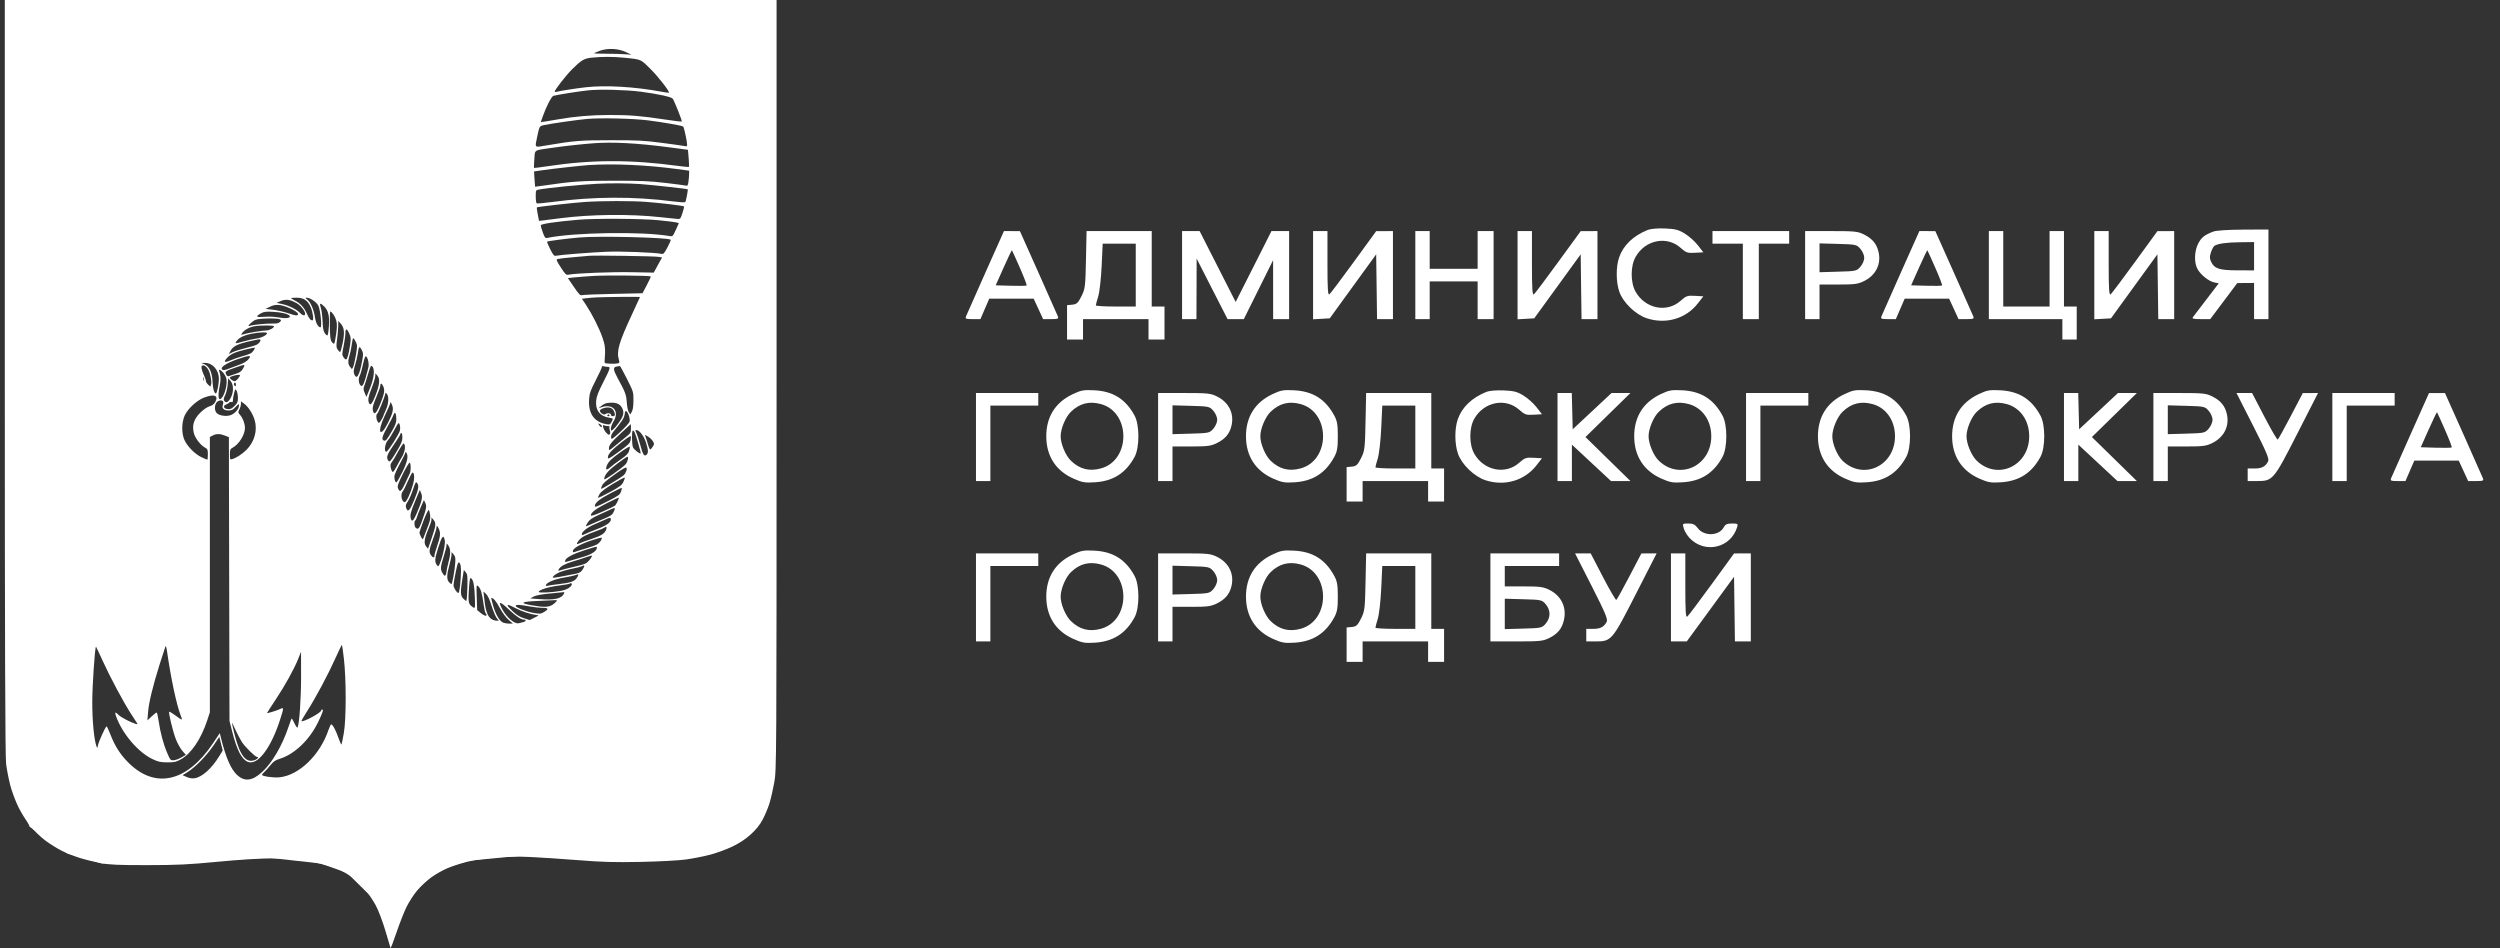 <?xml version="1.0" encoding="UTF-8"?> <svg xmlns="http://www.w3.org/2000/svg" width="116" height="44" viewBox="0 0 116 44" fill="none"><rect x="0" y="0" width="116" height="44" fill="#333333" stroke="none"/> <g clip-path="url(#clip0_856_2805)"> <path fill-rule="evenodd" clip-rule="evenodd" d="M76.457 10.668C75.775 10.944 75.323 11.38 75.126 11.947C74.976 12.382 74.98 13.085 75.136 13.535C75.309 14.036 75.891 14.598 76.413 14.768C77.302 15.059 78.228 14.788 78.781 14.076L79.035 13.749L78.649 13.727C78.297 13.707 78.237 13.727 77.977 13.959C77.341 14.525 76.344 14.325 75.895 13.542C75.648 13.112 75.648 12.344 75.895 11.914C76.344 11.13 77.341 10.931 77.977 11.497C78.237 11.728 78.297 11.749 78.649 11.729L79.035 11.707L78.781 11.38C78.641 11.2 78.369 10.957 78.175 10.839C77.88 10.659 77.73 10.62 77.251 10.601C76.912 10.587 76.589 10.615 76.457 10.668ZM102.698 10.745C102.286 10.904 102.143 11.017 101.995 11.305C101.819 11.643 101.801 12.175 101.955 12.467C102.099 12.742 102.484 13.054 102.742 13.105L102.95 13.146L102.386 13.885C102.076 14.292 101.79 14.666 101.751 14.716C101.696 14.786 101.778 14.807 102.117 14.807H102.555L103.183 13.97L103.811 13.134L104.2 13.132L104.589 13.129V13.968V14.807H104.922H105.256V12.728V10.649L104.089 10.654C103.384 10.658 102.833 10.694 102.698 10.745ZM45.73 12.632C45.261 13.682 44.854 14.601 44.825 14.674C44.778 14.792 44.813 14.807 45.131 14.807H45.491L45.696 14.333L45.901 13.859H46.932H47.963L48.182 14.333L48.4 14.807H48.768C49.095 14.807 49.13 14.792 49.082 14.672C49.053 14.599 48.645 13.68 48.176 12.631L47.324 10.724L46.953 10.723L46.583 10.722L45.73 12.632ZM50.389 12.053C50.364 13.296 50.349 13.409 50.177 13.749C50.019 14.062 49.958 14.117 49.752 14.137L49.511 14.16V14.957V15.755H49.881H50.252V15.281V14.807H51.772H53.291V15.281V15.755H53.662H54.033V14.989V14.223H53.736H53.44V12.473V10.722H51.928H50.417L50.389 12.053ZM54.848 12.764V14.807H55.182H55.515L55.52 13.403L55.524 11.998L56.241 13.403L56.959 14.807H57.336H57.713L58.393 13.439L59.072 12.071L59.073 13.439L59.074 14.807H59.444H59.815V12.764V10.722H59.406H58.996L58.166 12.367L57.335 14.011L56.499 12.367L55.663 10.722H55.255H54.848V12.764ZM60.927 12.768V14.815L61.313 14.793L61.7 14.771L62.777 13.286L63.855 11.801L63.875 13.304L63.895 14.807H64.264H64.633V12.764V10.722L64.244 10.724L63.855 10.726L62.817 12.152C62.246 12.937 61.738 13.613 61.686 13.655C61.613 13.715 61.594 13.421 61.594 12.226V10.722H61.26H60.927V12.768ZM65.671 12.764V14.807H66.005H66.338V13.931V13.056H67.45H68.562V13.931V14.807H68.932H69.303V12.764V10.722H68.932H68.562V11.597V12.473H67.45H66.338V11.597V10.722H66.005H65.671V12.764ZM70.415 12.768V14.815L70.802 14.793L71.188 14.771L72.266 13.286L73.344 11.801L73.363 13.304L73.384 14.807H73.752H74.122V12.764V10.722L73.733 10.724L73.344 10.726L72.305 12.152C71.735 12.937 71.226 13.613 71.175 13.655C71.101 13.715 71.082 13.421 71.082 12.226V10.722H70.749H70.415V12.768ZM79.459 11.013V11.305H80.163H80.868V13.056V14.807H81.238H81.609V13.056V11.305H82.313H83.017V11.013V10.722H81.238H79.459V11.013ZM83.758 12.764V14.807H84.092H84.426V14.005V13.202H85.3C86.059 13.202 86.216 13.181 86.5 13.038C87.041 12.766 87.294 12.255 87.165 11.694C87.08 11.319 86.88 11.077 86.5 10.886C86.201 10.735 86.072 10.722 84.966 10.722H83.758V12.764ZM88.206 12.632C87.737 13.682 87.33 14.601 87.301 14.674C87.254 14.792 87.289 14.807 87.607 14.807H87.967L88.172 14.333L88.377 13.859H89.408H90.439L90.658 14.333L90.876 14.807H91.244C91.571 14.807 91.606 14.792 91.558 14.672C91.529 14.599 91.121 13.68 90.652 12.631L89.8 10.724L89.43 10.723L89.059 10.722L88.206 12.632ZM92.283 12.764V14.807H93.989H95.694V15.281V15.755H96.027H96.36V14.989V14.223H96.064H95.768V12.473V10.722H95.434H95.1V12.473V14.223H94.025H92.951V12.473V10.722H92.617H92.283V12.764ZM97.176 12.768V14.815L97.562 14.793L97.949 14.771L99.026 13.286L100.104 11.801L100.124 13.304L100.144 14.807H100.513H100.882V12.764V10.722L100.493 10.724L100.104 10.726L99.066 12.152C98.495 12.937 97.987 13.613 97.936 13.655C97.862 13.715 97.843 13.421 97.843 12.226V10.722H97.509H97.176V12.768ZM104.589 11.889V12.546L103.829 12.544C102.988 12.543 102.753 12.469 102.601 12.158C102.524 12.002 102.522 11.902 102.588 11.706C102.634 11.567 102.709 11.431 102.753 11.404C102.922 11.301 103.314 11.247 103.94 11.24L104.589 11.232V11.889ZM52.699 12.764V14.223H51.772C51.262 14.223 50.845 14.199 50.846 14.169C50.846 14.139 50.897 13.952 50.957 13.755C51.018 13.557 51.09 12.925 51.116 12.35L51.165 11.305H51.931H52.699V12.764ZM86.322 11.546C86.422 11.661 86.501 11.844 86.501 11.962C86.501 12.079 86.422 12.263 86.322 12.377C86.149 12.576 86.12 12.583 85.285 12.606L84.426 12.631V11.962V11.293L85.285 11.317C86.12 11.341 86.149 11.347 86.322 11.546ZM47.322 12.424C47.513 12.858 47.655 13.229 47.636 13.247C47.618 13.265 47.287 13.271 46.901 13.259L46.2 13.239L46.568 12.415C46.77 11.962 46.944 11.601 46.954 11.613C46.965 11.624 47.13 11.989 47.322 12.424ZM89.797 12.424C89.989 12.858 90.131 13.229 90.112 13.247C90.094 13.265 89.763 13.271 89.377 13.259L88.676 13.239L89.044 12.415C89.246 11.962 89.42 11.601 89.43 11.613C89.441 11.624 89.606 11.989 89.797 12.424ZM49.766 18.294C48.966 18.675 48.547 19.345 48.547 20.242C48.547 21.158 48.989 21.845 49.814 22.209C50.216 22.386 50.34 22.408 50.805 22.378C51.654 22.325 52.239 21.95 52.646 21.199C52.88 20.766 52.88 19.718 52.646 19.285C52.23 18.518 51.648 18.153 50.774 18.109C50.275 18.084 50.167 18.104 49.766 18.294ZM59.032 18.294C58.232 18.675 57.813 19.345 57.813 20.242C57.813 21.158 58.255 21.845 59.08 22.209C59.483 22.386 59.606 22.408 60.072 22.378C60.921 22.325 61.505 21.95 61.912 21.199C62.045 20.954 62.075 20.778 62.075 20.242C62.075 19.706 62.045 19.53 61.912 19.285C61.497 18.518 60.915 18.153 60.04 18.109C59.541 18.084 59.433 18.104 59.032 18.294ZM68.97 18.182C68.288 18.459 67.836 18.894 67.639 19.461C67.489 19.896 67.493 20.599 67.649 21.049C67.822 21.55 68.404 22.112 68.926 22.283C69.816 22.573 70.74 22.303 71.294 21.59L71.548 21.263L71.162 21.241C70.81 21.221 70.75 21.242 70.49 21.473C69.853 22.039 68.857 21.84 68.408 21.056C68.161 20.626 68.161 19.858 68.408 19.428C68.857 18.644 69.853 18.445 70.49 19.011C70.75 19.242 70.81 19.263 71.162 19.243L71.548 19.221L71.294 18.894C71.155 18.714 70.882 18.471 70.688 18.353C70.392 18.173 70.243 18.135 69.764 18.115C69.424 18.102 69.102 18.129 68.97 18.182ZM77.045 18.294C76.246 18.675 75.827 19.345 75.827 20.242C75.827 21.158 76.269 21.845 77.093 22.209C77.496 22.386 77.62 22.408 78.085 22.378C78.934 22.325 79.518 21.95 79.925 21.199C80.16 20.766 80.16 19.718 79.925 19.285C79.51 18.518 78.928 18.153 78.053 18.109C77.555 18.084 77.446 18.104 77.045 18.294ZM85.571 18.294C84.771 18.675 84.352 19.345 84.352 20.242C84.352 21.158 84.794 21.845 85.618 22.209C86.021 22.386 86.145 22.408 86.61 22.378C87.459 22.325 88.043 21.95 88.45 21.199C88.685 20.766 88.685 19.718 88.45 19.285C88.035 18.518 87.453 18.153 86.578 18.109C86.079 18.084 85.971 18.104 85.571 18.294ZM91.797 18.294C90.997 18.675 90.578 19.345 90.578 20.242C90.578 21.158 91.021 21.845 91.845 22.209C92.248 22.386 92.372 22.408 92.837 22.378C93.686 22.325 94.27 21.95 94.677 21.199C94.912 20.766 94.912 19.718 94.677 19.285C94.261 18.518 93.68 18.153 92.805 18.109C92.306 18.084 92.198 18.104 91.797 18.294ZM45.285 20.279V22.321H45.619H45.953V20.57V18.819H47.065H48.176V18.528V18.236H46.731H45.285V20.279ZM53.736 20.279V22.321H54.07H54.404V21.519V20.716H55.277C56.037 20.716 56.193 20.695 56.477 20.552C56.858 20.361 57.057 20.119 57.143 19.744C57.272 19.183 57.018 18.672 56.477 18.4C56.178 18.25 56.05 18.236 54.944 18.236H53.736V20.279ZM63.361 19.567C63.336 20.81 63.322 20.923 63.15 21.263C62.992 21.576 62.931 21.631 62.724 21.651L62.483 21.674V22.472V23.27H62.854H63.225V22.795V22.321H64.744H66.264V22.795V23.27H66.635H67.005V22.503V21.738H66.709H66.412V19.987V18.236H64.901H63.389L63.361 19.567ZM72.269 20.279V22.321H72.602H72.936V21.476V20.631L73.844 21.476L74.752 22.321L75.202 22.321L75.652 22.321L74.609 21.3L73.566 20.279L74.609 19.257L75.652 18.236H75.214H74.776L73.874 19.078L72.973 19.919L72.952 19.078L72.931 18.236H72.6H72.269V20.279ZM81.016 20.279V22.321H81.349H81.683V20.57V18.819H82.795H83.907V18.528V18.236H82.461H81.016V20.279ZM95.768 20.279V22.321H96.101H96.434V21.476V20.631L97.343 21.476L98.251 22.321L98.701 22.321L99.151 22.321L98.108 21.3L97.064 20.279L98.108 19.257L99.151 18.236H98.713H98.275L97.373 19.078L96.472 19.919L96.451 19.078L96.43 18.236H96.099H95.768V20.279ZM99.918 20.279V22.321H100.252H100.586V21.519V20.716H101.46C102.219 20.716 102.376 20.695 102.66 20.552C103.201 20.28 103.454 19.769 103.326 19.208C103.24 18.834 103.04 18.591 102.66 18.4C102.361 18.25 102.232 18.236 101.126 18.236H99.918V20.279ZM104.544 19.753C105.177 20.996 105.302 21.296 105.239 21.413C105.112 21.652 104.946 21.738 104.612 21.738H104.292V22.029V22.321L104.719 22.321C105.461 22.32 105.489 22.287 106.587 20.137L107.557 18.236L107.203 18.237L106.85 18.238L106.294 19.302C105.988 19.887 105.715 20.379 105.687 20.396C105.659 20.413 105.38 19.934 105.066 19.331L104.497 18.236H104.135H103.773L104.544 19.753ZM108.221 20.279V22.321H108.555H108.888V20.57V18.819H110H111.112V18.528V18.236H109.666H108.221V20.279ZM111.854 20.146C111.384 21.196 110.977 22.115 110.948 22.188C110.901 22.306 110.936 22.321 111.254 22.321H111.614L111.819 21.847L112.024 21.373H113.055H114.086L114.305 21.847L114.523 22.321H114.891C115.218 22.321 115.253 22.306 115.205 22.187C115.176 22.113 114.769 21.194 114.3 20.145L113.447 18.238L113.076 18.237L112.706 18.237L111.854 20.146ZM51.084 18.75C52.471 19.129 52.471 21.355 51.084 21.734C50.541 21.883 50.097 21.769 49.692 21.379C49.444 21.141 49.214 20.593 49.214 20.242C49.214 19.891 49.444 19.343 49.692 19.105C50.097 18.715 50.541 18.601 51.084 18.75ZM60.35 18.75C61.737 19.129 61.737 21.355 60.35 21.734C59.807 21.883 59.364 21.769 58.958 21.379C58.711 21.141 58.48 20.593 58.48 20.242C58.48 19.891 58.711 19.343 58.958 19.105C59.364 18.715 59.807 18.601 60.35 18.75ZM78.363 18.75C78.992 18.922 79.403 19.511 79.403 20.242C79.403 21.618 77.934 22.305 76.971 21.379C76.724 21.141 76.494 20.593 76.494 20.242C76.494 19.891 76.724 19.343 76.971 19.105C77.377 18.715 77.82 18.601 78.363 18.75ZM86.888 18.75C87.518 18.922 87.928 19.511 87.928 20.242C87.928 21.618 86.459 22.305 85.496 21.379C85.249 21.141 85.019 20.593 85.019 20.242C85.019 19.891 85.249 19.343 85.496 19.105C85.902 18.715 86.346 18.601 86.888 18.75ZM93.115 18.75C93.744 18.922 94.155 19.511 94.155 20.242C94.155 21.618 92.686 22.305 91.723 21.379C91.475 21.141 91.246 20.593 91.246 20.242C91.246 19.891 91.475 19.343 91.723 19.105C92.129 18.715 92.572 18.601 93.115 18.75ZM56.3 19.061C56.4 19.175 56.479 19.358 56.479 19.476C56.479 19.593 56.4 19.777 56.3 19.891C56.126 20.09 56.098 20.097 55.263 20.121L54.404 20.145V19.476V18.807L55.263 18.831C56.098 18.855 56.126 18.861 56.3 19.061ZM65.671 20.279V21.738H64.744C64.234 21.738 63.818 21.713 63.819 21.683C63.819 21.653 63.869 21.466 63.93 21.269C63.991 21.071 64.062 20.439 64.089 19.865L64.138 18.819H64.904H65.671V20.279ZM102.482 19.061C102.582 19.175 102.662 19.358 102.662 19.476C102.662 19.593 102.582 19.777 102.482 19.891C102.309 20.09 102.281 20.097 101.445 20.121L100.586 20.145V19.476V18.807L101.445 18.831C102.281 18.855 102.309 18.861 102.482 19.061ZM113.445 19.938C113.636 20.373 113.778 20.743 113.76 20.762C113.741 20.78 113.41 20.785 113.025 20.774L112.323 20.753L112.691 19.929C112.893 19.476 113.067 19.115 113.078 19.127C113.088 19.138 113.254 19.503 113.445 19.938ZM78.128 24.523C78.165 24.65 78.288 24.851 78.401 24.969C79.107 25.708 80.31 25.428 80.605 24.455C80.651 24.304 80.631 24.291 80.366 24.291C80.136 24.291 80.058 24.327 79.981 24.468C79.76 24.873 79.069 24.895 78.777 24.506C78.649 24.334 78.56 24.291 78.339 24.291C78.062 24.291 78.061 24.292 78.128 24.523ZM49.766 25.736C48.966 26.116 48.547 26.786 48.547 27.683C48.547 28.599 48.989 29.286 49.814 29.65C50.216 29.828 50.34 29.849 50.805 29.82C51.654 29.766 52.239 29.392 52.646 28.64C52.88 28.207 52.88 27.16 52.646 26.726C52.23 25.959 51.648 25.594 50.774 25.55C50.275 25.525 50.167 25.545 49.766 25.736ZM59.032 25.736C58.232 26.116 57.813 26.786 57.813 27.683C57.813 28.599 58.255 29.286 59.08 29.65C59.483 29.828 59.606 29.849 60.072 29.82C60.921 29.766 61.505 29.392 61.912 28.64C62.045 28.395 62.075 28.219 62.075 27.683C62.075 27.147 62.045 26.971 61.912 26.726C61.497 25.959 60.915 25.594 60.04 25.55C59.541 25.525 59.433 25.545 59.032 25.736ZM45.285 27.72V29.762H45.619H45.953V28.012V26.261H47.065H48.176V25.969V25.677H46.731H45.285V27.72ZM53.736 27.72V29.762H54.07H54.404V28.96V28.157H55.277C56.037 28.157 56.193 28.136 56.477 27.993C56.858 27.802 57.057 27.56 57.143 27.185C57.272 26.624 57.018 26.113 56.477 25.841C56.178 25.691 56.05 25.677 54.944 25.677H53.736V27.72ZM63.361 27.008C63.336 28.252 63.322 28.364 63.15 28.704C62.992 29.017 62.931 29.073 62.724 29.092L62.483 29.115V29.913V30.711H62.854H63.225V30.236V29.762H64.744H66.264V30.236V30.711H66.635H67.005V29.945V29.179H66.709H66.412V27.428V25.677H64.901H63.389L63.361 27.008ZM69.155 27.72V29.762H70.362C71.468 29.762 71.597 29.748 71.897 29.598C72.282 29.404 72.477 29.164 72.566 28.771C72.701 28.182 72.446 27.649 71.897 27.373C71.612 27.23 71.456 27.209 70.696 27.209H69.822V26.735V26.261H71.082H72.343V25.969V25.677H70.749H69.155V27.72ZM73.855 27.194C74.487 28.438 74.612 28.737 74.55 28.854C74.422 29.093 74.256 29.179 73.922 29.179H73.603V29.471V29.762L74.029 29.762C74.772 29.762 74.799 29.729 75.897 27.578L76.868 25.677L76.514 25.678L76.16 25.68L75.604 26.743C75.299 27.328 75.025 27.82 74.997 27.837C74.969 27.855 74.69 27.375 74.377 26.773L73.808 25.677H73.445H73.083L73.855 27.194ZM77.532 27.72V29.762H77.899H78.266L79.363 28.262L80.46 26.761L80.48 28.262L80.5 29.762H80.869H81.238V27.72V25.677L80.849 25.678L80.46 25.68L79.422 27.107C78.851 27.892 78.342 28.568 78.291 28.61C78.218 28.67 78.199 28.377 78.199 27.181V25.677H77.865H77.532V27.72ZM51.084 26.191C52.471 26.57 52.471 28.796 51.084 29.175C50.541 29.324 50.097 29.21 49.692 28.82C49.444 28.582 49.214 28.034 49.214 27.683C49.214 27.332 49.444 26.784 49.692 26.547C50.097 26.156 50.541 26.043 51.084 26.191ZM60.35 26.191C61.737 26.57 61.737 28.796 60.35 29.175C59.807 29.324 59.364 29.21 58.958 28.82C58.711 28.582 58.48 28.034 58.48 27.683C58.48 27.332 58.711 26.784 58.958 26.547C59.364 26.156 59.807 26.043 60.35 26.191ZM56.3 26.502C56.4 26.616 56.479 26.8 56.479 26.917C56.479 27.035 56.4 27.218 56.3 27.333C56.126 27.532 56.098 27.538 55.263 27.562L54.404 27.586V26.917V26.248L55.263 26.273C56.098 26.296 56.126 26.303 56.3 26.502ZM65.671 27.72V29.179H64.744C64.234 29.179 63.818 29.154 63.819 29.124C63.819 29.094 63.869 28.908 63.93 28.71C63.991 28.513 64.062 27.881 64.089 27.306L64.138 26.261H64.904H65.671V27.72ZM71.719 28.034C71.832 28.163 71.898 28.33 71.898 28.486C71.898 28.642 71.832 28.808 71.719 28.938C71.545 29.137 71.517 29.143 70.681 29.167L69.822 29.191V28.486V27.78L70.681 27.805C71.517 27.828 71.545 27.835 71.719 28.034Z" fill="white"></path> <path fill-rule="evenodd" clip-rule="evenodd" d="M0.387 0.784V35.847L1.374 38.361L3.129 39.604L4.72 40.064H7.681L12.425 39.794L14.865 40.064L16.099 40.496L17.497 41.875L18.073 43.605L18.731 41.767L20.212 40.361L21.802 39.929L24.106 39.713L28.328 39.929C29.526 39.857 31.931 39.713 31.975 39.713C32.019 39.713 33.401 39.298 34.087 39.091L35.074 38.28L35.567 36.55L35.65 34.387L35.814 26.655V10.651V0.433H0.387V0.784ZM27.565 2.469C27.578 2.456 27.702 2.404 27.84 2.354C28.197 2.223 28.697 2.249 29.044 2.417L29.3 2.54L29.003 2.517C28.839 2.504 28.443 2.493 28.123 2.493C27.802 2.493 27.551 2.482 27.565 2.469ZM26.537 3.223C26.965 2.794 27.105 2.71 27.454 2.675C27.93 2.627 28.464 2.628 28.951 2.677C29.396 2.721 29.582 2.735 29.735 2.812C29.862 2.877 29.967 2.987 30.18 3.198C30.546 3.561 31.087 4.256 31.038 4.302C31.029 4.31 30.864 4.288 30.673 4.252C29.47 4.026 28.093 3.945 27.183 4.049C26.687 4.105 25.971 4.218 25.823 4.262C25.778 4.276 25.741 4.267 25.741 4.242C25.741 4.167 26.269 3.491 26.537 3.223ZM25.678 4.447C25.842 4.398 26.882 4.234 27.3 4.191C27.85 4.135 29.071 4.168 29.742 4.256C30.526 4.36 31.152 4.496 31.213 4.577C31.29 4.681 31.661 5.614 31.635 5.639C31.623 5.651 31.27 5.609 30.852 5.545C29.743 5.377 29.229 5.335 28.283 5.335C27.448 5.335 26.649 5.403 25.881 5.54C25.663 5.579 25.397 5.623 25.288 5.639L25.091 5.668L25.178 5.419C25.337 4.962 25.588 4.474 25.678 4.447ZM25.267 5.8C25.618 5.726 26.75 5.565 27.23 5.52C27.846 5.462 29.373 5.497 30.068 5.585C30.806 5.679 31.659 5.829 31.702 5.873C31.741 5.913 31.882 6.569 31.882 6.711C31.882 6.781 31.86 6.801 31.801 6.783C31.756 6.77 31.28 6.702 30.742 6.633C29.863 6.519 29.626 6.506 28.37 6.506C26.936 6.505 26.637 6.53 25.338 6.75C25.058 6.798 24.927 6.83 24.88 6.782C24.834 6.735 24.871 6.607 24.928 6.334C24.995 6.02 25.016 5.91 25.084 5.858C25.123 5.828 25.178 5.818 25.267 5.8ZM25.695 6.849C26.243 6.77 26.904 6.698 27.532 6.648C28.401 6.579 29.553 6.639 31.006 6.83L31.921 6.951L31.954 7.336C31.972 7.548 31.977 7.731 31.965 7.743C31.954 7.754 31.726 7.734 31.46 7.698C29.26 7.399 27.423 7.405 25.372 7.718C25.053 7.766 24.786 7.8 24.777 7.792C24.769 7.784 24.777 7.6 24.794 7.383C24.808 7.202 24.8 7.102 24.845 7.039C24.913 6.943 25.107 6.933 25.695 6.849ZM25.132 7.903C25.584 7.836 26.989 7.68 27.323 7.659C28.488 7.586 29.986 7.653 31.382 7.84L31.975 7.919V8.064C31.975 8.144 31.962 8.305 31.945 8.423C31.922 8.591 31.9 8.632 31.841 8.614C31.8 8.602 31.368 8.545 30.882 8.488C30.142 8.402 29.756 8.385 28.509 8.385C27.02 8.384 26.522 8.418 25.253 8.607C25.023 8.642 24.832 8.667 24.828 8.664C24.825 8.66 24.813 8.499 24.801 8.306L24.779 7.956L25.132 7.903ZM24.985 8.799C25.367 8.723 26.875 8.572 27.695 8.528C28.317 8.494 29.163 8.501 29.742 8.543C30.317 8.586 31.887 8.761 31.91 8.784C31.931 8.808 31.828 9.347 31.796 9.379C31.777 9.398 31.532 9.384 31.252 9.347C29.415 9.109 27.527 9.117 25.635 9.37C25.257 9.421 24.927 9.45 24.902 9.435C24.878 9.42 24.858 9.277 24.858 9.116C24.858 8.835 24.862 8.824 24.985 8.799ZM24.91 9.623C24.942 9.594 26.551 9.412 27.114 9.373C27.931 9.317 29.315 9.315 30.003 9.369C30.673 9.421 31.706 9.545 31.739 9.578C31.75 9.589 31.718 9.727 31.666 9.884C31.577 10.153 31.564 10.169 31.436 10.159C31.362 10.152 31.008 10.116 30.649 10.077C29.228 9.923 27.421 9.942 25.997 10.126C25.716 10.163 25.378 10.205 25.248 10.221L25.01 10.249L24.951 9.944C24.919 9.776 24.9 9.631 24.91 9.623ZM25.09 10.458C25.09 10.389 25.758 10.289 26.835 10.196C27.606 10.129 29.768 10.142 30.541 10.217C30.938 10.256 31.316 10.303 31.381 10.32L31.5 10.353L31.358 10.666C31.22 10.969 31.211 10.978 31.072 10.954C29.821 10.733 26.612 10.782 25.387 11.041C25.303 11.059 25.273 11.022 25.189 10.794C25.135 10.647 25.09 10.496 25.09 10.458ZM25.387 11.213C25.417 11.184 26.266 11.074 26.881 11.019C27.779 10.94 31.016 11.019 31.121 11.123C31.135 11.137 31.068 11.295 30.972 11.474C30.814 11.772 30.788 11.799 30.677 11.777C30.353 11.713 28.802 11.654 28.16 11.681C27.428 11.711 25.99 11.824 25.8 11.866C25.711 11.886 25.674 11.845 25.53 11.563C25.438 11.384 25.374 11.226 25.387 11.213ZM26.559 11.938C26.89 11.91 27.244 11.879 27.346 11.869C27.61 11.844 30.334 11.884 30.545 11.917L30.72 11.944L30.526 12.297L30.333 12.65L29.319 12.63C28.41 12.612 26.726 12.677 26.387 12.744C26.267 12.768 26.239 12.743 26.023 12.41C25.815 12.091 25.799 12.047 25.873 12.019C25.919 12.003 26.228 11.966 26.559 11.938ZM26.661 12.87C26.833 12.852 27.236 12.821 27.556 12.802C28.103 12.768 30.158 12.786 30.197 12.825C30.207 12.835 30.125 13.015 30.014 13.225L29.812 13.607L28.459 13.636C27.714 13.651 27.061 13.678 27.008 13.695C26.924 13.721 26.869 13.666 26.629 13.315L26.349 12.903L26.661 12.87ZM27.198 13.838C27.305 13.823 27.529 13.806 27.695 13.798C28.134 13.778 29.696 13.765 29.696 13.78C29.696 13.788 29.54 14.126 29.35 14.532C28.719 15.881 28.599 16.29 28.715 16.689C28.754 16.822 28.748 16.84 28.655 16.863C28.598 16.877 28.437 16.882 28.298 16.875C28.047 16.86 28.044 16.859 28.055 16.723C28.098 16.214 28.08 16.021 27.957 15.669C27.804 15.23 27.492 14.608 27.209 14.177L27.003 13.864L27.198 13.838ZM13.681 13.945C13.585 13.896 13.506 13.847 13.506 13.835C13.506 13.823 13.618 13.813 13.755 13.813C14.098 13.813 14.288 13.944 14.424 14.273C14.524 14.515 14.566 14.868 14.495 14.866C14.41 14.864 14.34 14.778 14.235 14.544C14.106 14.258 13.934 14.072 13.681 13.945ZM14.615 14.727C14.567 14.38 14.413 14.02 14.261 13.903C14.16 13.825 14.157 13.813 14.233 13.813C14.39 13.815 14.682 14.015 14.77 14.182C14.867 14.367 14.948 15.188 14.87 15.188C14.762 15.188 14.652 14.987 14.615 14.727ZM12.832 14.053L12.995 13.98C13.212 13.884 13.398 13.888 13.623 13.995C13.841 14.098 13.914 14.155 14.054 14.335C14.255 14.591 14.141 14.75 13.921 14.519C13.768 14.356 13.397 14.173 13.088 14.107L12.832 14.053ZM14.965 14.881C14.956 14.646 14.919 14.372 14.884 14.271C14.808 14.054 14.858 14.037 15.041 14.217C15.254 14.427 15.308 14.719 15.244 15.319C15.219 15.554 15.204 15.592 15.149 15.547C15.021 15.442 14.982 15.303 14.965 14.881ZM12.32 14.332L12.529 14.231C12.692 14.153 12.791 14.136 12.971 14.154C13.25 14.183 13.802 14.444 13.824 14.557C13.844 14.667 13.743 14.66 13.347 14.526C13.166 14.465 12.861 14.396 12.669 14.373L12.32 14.332ZM12.264 14.7C11.878 14.732 11.836 14.687 12.113 14.536C12.246 14.463 12.342 14.452 12.669 14.468C13.082 14.489 13.416 14.576 13.448 14.67C13.479 14.763 13.244 14.789 12.918 14.728C12.732 14.694 12.475 14.682 12.264 14.7ZM15.388 15.855C15.327 15.764 15.31 15.607 15.304 15.097C15.3 14.744 15.309 14.454 15.324 14.454C15.397 14.454 15.551 14.684 15.6 14.866C15.643 15.025 15.643 15.166 15.598 15.497C15.567 15.731 15.524 15.934 15.503 15.946C15.482 15.959 15.43 15.918 15.388 15.855ZM11.575 15.124C11.425 15.177 11.684 14.914 11.855 14.84C12.018 14.769 12.888 14.754 12.995 14.82C13.056 14.858 13.055 14.873 12.985 14.942C12.925 15 12.835 15.019 12.636 15.013C12.347 15.005 11.726 15.07 11.575 15.124ZM15.642 15.731C15.67 15.525 15.693 15.251 15.694 15.123L15.696 14.89L15.809 15.016C15.976 15.203 15.998 15.421 15.901 15.908C15.855 16.142 15.8 16.333 15.779 16.333C15.758 16.333 15.707 16.282 15.666 16.22C15.6 16.121 15.597 16.057 15.642 15.731ZM11.238 15.451C11.332 15.311 11.579 15.175 11.806 15.138C12.107 15.089 12.715 15.091 12.715 15.141C12.715 15.216 12.489 15.337 12.354 15.334C12.2 15.33 11.488 15.449 11.303 15.509C11.173 15.552 11.171 15.551 11.238 15.451ZM15.945 16.05C15.992 15.825 16.028 15.559 16.027 15.46C16.023 15.224 16.095 15.23 16.205 15.476C16.282 15.647 16.287 15.715 16.247 15.992C16.191 16.384 16.123 16.642 16.066 16.677C16.042 16.691 15.986 16.648 15.942 16.582C15.865 16.466 15.865 16.44 15.945 16.05ZM10.945 15.88C11.047 15.691 11.26 15.575 11.656 15.489C12 15.415 12.39 15.399 12.39 15.46C12.39 15.547 12.127 15.68 11.896 15.709C11.766 15.725 11.489 15.788 11.282 15.847C10.957 15.94 10.91 15.945 10.945 15.88ZM16.226 16.46C16.263 16.34 16.307 16.119 16.324 15.967C16.342 15.816 16.372 15.692 16.391 15.692C16.411 15.692 16.463 15.767 16.508 15.86C16.584 16.018 16.584 16.054 16.512 16.484C16.469 16.735 16.411 16.983 16.383 17.035L16.331 17.13L16.245 17.024C16.141 16.898 16.136 16.751 16.226 16.46ZM10.692 16.288C10.814 16.055 11.031 15.952 11.715 15.805C11.995 15.745 12.044 15.733 12.066 15.752C12.072 15.757 12.075 15.764 12.081 15.772C12.111 15.82 12.015 15.941 11.898 16.002C11.845 16.03 11.615 16.098 11.386 16.153C11.158 16.208 10.891 16.293 10.794 16.341L10.617 16.429L10.692 16.288ZM10.546 16.596C10.704 16.428 10.907 16.337 11.385 16.22C11.618 16.163 11.816 16.123 11.826 16.132C11.836 16.14 11.809 16.2 11.766 16.265C11.68 16.394 11.621 16.423 11.204 16.542C11.05 16.586 10.814 16.669 10.68 16.727C10.407 16.845 10.357 16.797 10.546 16.596ZM16.602 16.402C16.619 16.276 16.642 16.157 16.654 16.139C16.69 16.081 16.711 16.098 16.791 16.25C16.858 16.379 16.86 16.436 16.809 16.72C16.681 17.429 16.548 17.652 16.433 17.355C16.396 17.258 16.406 17.163 16.478 16.931C16.53 16.766 16.585 16.528 16.602 16.402ZM10.304 17.14C10.207 17.044 10.502 16.849 11.01 16.671C11.607 16.462 11.716 16.471 11.492 16.709C11.432 16.772 11.281 16.86 11.154 16.906C11.028 16.951 10.799 17.037 10.646 17.095C10.411 17.185 10.357 17.192 10.304 17.14ZM16.691 17.437C16.727 17.367 16.795 17.132 16.84 16.913C16.886 16.695 16.945 16.523 16.971 16.531C17.064 16.561 17.137 16.879 17.091 17.058C16.901 17.804 16.833 17.968 16.742 17.893C16.643 17.813 16.617 17.578 16.691 17.437ZM9.862 17.708C9.845 17.286 9.714 17 9.491 16.905L9.343 16.841L9.51 16.839C9.863 16.835 10.156 17.171 10.157 17.579C10.157 17.814 10.066 18.258 10.017 18.258C9.94 18.258 9.873 18.023 9.862 17.708ZM9.464 17.413C9.352 17.177 9.318 16.983 9.384 16.96C9.47 16.929 9.594 17.016 9.669 17.16C9.766 17.345 9.836 17.732 9.793 17.846L9.758 17.94L9.655 17.845C9.598 17.793 9.552 17.716 9.552 17.675C9.552 17.634 9.512 17.516 9.464 17.413ZM10.491 17.364C10.43 17.232 10.446 17.221 11.003 17.027C11.361 16.903 11.382 16.905 11.301 17.058C11.21 17.231 11.139 17.284 10.896 17.359C10.784 17.394 10.659 17.436 10.619 17.452C10.568 17.473 10.528 17.446 10.491 17.364ZM16.901 17.914C16.932 17.839 17.012 17.587 17.08 17.354C17.19 16.976 17.211 16.938 17.274 17C17.401 17.125 17.357 17.543 17.169 18.006L17.002 18.419L16.923 18.235C16.858 18.083 16.854 18.029 16.901 17.914ZM27.643 17.643C27.8 17.338 27.928 17.06 27.928 17.027C27.928 16.989 27.957 16.976 28.001 16.993C28.042 17.008 28.127 17.021 28.191 17.021C28.343 17.021 28.326 17.079 27.97 17.777C27.764 18.179 27.682 18.395 27.663 18.579C27.618 19.03 27.827 19.31 28.261 19.382C28.364 19.399 28.415 19.407 28.427 19.432C28.44 19.457 28.416 19.499 28.372 19.584C28.31 19.702 28.289 19.71 28.127 19.681C27.559 19.577 27.288 19.177 27.335 18.515C27.355 18.242 27.397 18.123 27.643 17.643ZM28.649 17.525C28.447 17.155 28.439 17.034 28.614 17.008C28.684 16.997 28.752 16.986 28.765 16.984C28.778 16.981 28.925 17.25 29.091 17.581C29.393 18.183 29.393 18.184 29.392 18.576C29.391 18.841 29.367 19.011 29.319 19.099L29.247 19.229L29.175 19.122C29.135 19.06 29.095 18.866 29.082 18.668C29.059 18.311 29.013 18.189 28.649 17.525ZM10.2 17.873C10.252 17.628 10.242 17.403 10.172 17.224C10.128 17.11 10.237 17.153 10.36 17.297C10.425 17.373 10.492 17.505 10.508 17.59C10.546 17.788 10.46 18.194 10.34 18.389C10.149 18.698 10.079 18.44 10.2 17.873ZM17.251 17.989C17.341 17.761 17.415 17.517 17.416 17.446L17.417 17.319L17.514 17.433C17.644 17.587 17.614 17.859 17.413 18.369C17.263 18.748 17.176 18.842 17.117 18.69C17.062 18.549 17.09 18.4 17.251 17.989ZM10.668 17.519C10.668 17.498 10.736 17.462 10.82 17.439C10.995 17.389 11.134 17.377 11.134 17.412C11.134 17.47 10.982 17.657 10.915 17.683C10.843 17.71 10.668 17.594 10.668 17.519ZM9.445 17.65C9.433 17.695 9.422 17.669 9.421 17.594C9.421 17.518 9.43 17.482 9.443 17.512C9.456 17.544 9.456 17.605 9.445 17.65ZM10.447 18.337C10.499 18.232 10.552 18.013 10.565 17.85L10.589 17.555L10.699 17.68C10.841 17.843 10.848 18.185 10.713 18.445C10.602 18.66 10.493 18.718 10.411 18.607C10.364 18.543 10.37 18.495 10.447 18.337ZM10.901 17.914C10.876 17.899 10.854 17.856 10.854 17.82C10.854 17.784 10.876 17.754 10.901 17.754C10.927 17.754 10.948 17.797 10.948 17.848C10.948 17.9 10.927 17.93 10.901 17.914ZM17.458 18.434C17.562 18.19 17.647 17.948 17.647 17.895C17.647 17.765 17.713 17.775 17.779 17.917C17.863 18.1 17.84 18.249 17.655 18.716C17.465 19.194 17.348 19.296 17.298 19.029C17.276 18.912 17.314 18.773 17.458 18.434ZM10.808 18.562C10.808 18.496 10.833 18.349 10.864 18.235C10.918 18.037 10.923 18.032 10.979 18.132C11.011 18.189 11.038 18.335 11.039 18.457C11.04 18.651 11.02 18.7 10.879 18.839C10.75 18.966 10.688 18.995 10.566 18.983C10.373 18.965 10.33 18.828 10.498 18.765C10.561 18.741 10.626 18.701 10.642 18.675C10.658 18.65 10.702 18.64 10.74 18.655C10.789 18.673 10.808 18.647 10.808 18.562ZM17.502 19.201C17.551 19.171 17.878 18.353 17.881 18.256C17.882 18.207 17.901 18.214 17.951 18.278C18.055 18.414 18.034 18.736 17.902 19.019C17.839 19.156 17.786 19.284 17.786 19.302C17.786 19.32 17.742 19.406 17.688 19.494C17.595 19.644 17.587 19.648 17.525 19.565C17.453 19.467 17.438 19.239 17.502 19.201ZM8.571 19.277C8.712 18.966 9.137 18.573 9.469 18.448C9.943 18.268 10.153 18.351 9.988 18.652C9.932 18.755 9.853 18.814 9.723 18.853C9.609 18.887 9.445 18.999 9.296 19.146C8.996 19.442 8.905 19.726 8.993 20.09C9.053 20.333 9.306 20.661 9.523 20.776C9.631 20.833 9.645 20.868 9.645 21.084C9.645 21.219 9.633 21.329 9.619 21.329C9.604 21.329 9.481 21.277 9.346 21.213C9.051 21.076 8.701 20.722 8.561 20.422C8.418 20.113 8.422 19.606 8.571 19.277ZM10.059 19.17C9.951 19.064 9.944 18.821 10.043 18.681C10.121 18.571 10.322 18.542 10.355 18.636C10.367 18.668 10.359 18.738 10.339 18.792C10.282 18.944 10.387 19.046 10.6 19.046C10.749 19.046 10.809 19.017 10.934 18.882C11.081 18.725 11.087 18.723 11.087 18.828C11.087 18.98 10.885 19.204 10.689 19.267C10.486 19.333 10.176 19.285 10.059 19.17ZM11.108 18.996C11.148 18.92 11.18 18.805 11.18 18.74V18.622L11.322 18.726C11.519 18.868 11.728 19.193 11.816 19.491C11.955 19.963 11.812 20.49 11.445 20.863C11.249 21.062 10.967 21.247 10.773 21.304C10.674 21.333 10.668 21.323 10.668 21.087C10.668 20.867 10.682 20.833 10.79 20.776C11.085 20.62 11.367 20.171 11.366 19.857C11.366 19.665 11.273 19.411 11.153 19.27C11.042 19.14 11.04 19.127 11.108 18.996ZM17.85 19.298C17.962 19.066 18.07 18.825 18.09 18.762L18.127 18.648L18.189 18.785C18.275 18.978 18.23 19.173 17.991 19.641C17.623 20.364 17.49 20.044 17.85 19.298ZM27.903 18.833C27.978 18.771 28.093 18.712 28.159 18.703C28.553 18.642 28.781 18.724 28.883 18.965C28.931 19.078 28.935 19.159 28.901 19.281C28.857 19.438 28.587 19.815 28.424 19.948C28.355 20.004 28.347 19.997 28.347 19.879C28.347 19.807 28.399 19.665 28.462 19.564C28.763 19.083 28.443 18.708 27.896 18.9L27.765 18.946L27.903 18.833ZM27.835 19.061C27.835 19.027 27.892 18.978 27.963 18.953C28.214 18.863 28.406 18.904 28.48 19.066C28.558 19.233 28.544 19.312 28.44 19.312C28.388 19.312 28.346 19.282 28.346 19.243C28.346 19.165 28.159 19.149 28.087 19.22C28.03 19.276 27.835 19.153 27.835 19.061ZM28.46 20.031C28.875 19.529 28.961 19.397 28.985 19.222C29.005 19.075 29.023 19.047 29.071 19.086C29.162 19.16 29.243 19.438 29.212 19.563C29.197 19.622 29.001 19.839 28.777 20.044C28.389 20.398 28.369 20.41 28.355 20.296C28.345 20.219 28.383 20.125 28.46 20.031ZM17.989 19.782C18.127 19.534 18.255 19.283 18.273 19.224C18.324 19.068 18.389 19.192 18.39 19.444C18.391 19.594 18.344 19.727 18.205 19.971C17.959 20.402 17.898 20.475 17.812 20.442C17.69 20.396 17.729 20.25 17.989 19.782ZM28.23 19.312C28.189 19.312 28.168 19.291 28.184 19.266C28.2 19.241 28.221 19.221 28.23 19.221C28.24 19.221 28.261 19.241 28.277 19.266C28.293 19.291 28.272 19.312 28.23 19.312ZM17.996 20.43C18.057 20.365 18.187 20.159 18.284 19.973C18.381 19.786 18.475 19.633 18.492 19.633C18.55 19.633 18.587 19.822 18.558 19.971C18.527 20.133 17.998 20.962 17.925 20.962C17.81 20.962 17.862 20.572 17.996 20.43ZM27.928 19.772C27.928 19.847 27.86 19.821 27.797 19.722C27.742 19.635 27.745 19.631 27.833 19.678C27.885 19.705 27.928 19.748 27.928 19.772ZM28.253 20.824C28.253 20.656 28.343 20.539 28.805 20.105C29.052 19.873 29.259 19.682 29.265 19.681C29.272 19.68 29.277 19.771 29.277 19.883C29.277 20.079 29.264 20.098 28.986 20.322C28.826 20.45 28.596 20.638 28.474 20.738C28.277 20.902 28.253 20.911 28.253 20.824ZM28.142 20.091C28.078 20.028 28.012 19.917 27.994 19.843C27.965 19.729 27.972 19.714 28.041 19.74C28.085 19.757 28.163 19.77 28.213 19.77C28.264 19.77 28.294 19.789 28.279 19.812C28.265 19.835 28.272 19.904 28.296 19.965C28.32 20.03 28.321 20.103 28.297 20.141C28.264 20.194 28.235 20.185 28.142 20.091ZM29.369 20.753C29.317 20.618 29.307 20.031 29.356 19.983C29.374 19.965 29.414 19.997 29.445 20.055C29.504 20.168 29.749 21.017 29.727 21.038C29.689 21.076 29.407 20.853 29.369 20.753ZM29.697 20.608C29.638 20.387 29.561 20.149 29.525 20.08C29.47 19.971 29.47 19.954 29.528 19.954C29.665 19.954 29.879 20.232 29.974 20.534C30.087 20.896 30.092 21.023 29.993 21.104C29.885 21.192 29.825 21.092 29.697 20.608ZM18.398 20.449C18.496 20.305 18.577 20.166 18.577 20.139C18.577 20.113 18.598 20.091 18.624 20.091C18.649 20.091 18.67 20.184 18.67 20.298C18.67 20.467 18.622 20.584 18.407 20.941C18.122 21.415 18.076 21.465 18.014 21.369C17.907 21.202 17.947 21.105 18.398 20.449ZM9.738 20.277L9.866 20.209C10.033 20.12 10.205 20.12 10.434 20.21L10.62 20.284L10.634 26.867L10.648 33.45L10.77 33.931C10.993 34.81 11.21 35.231 11.499 35.349C11.946 35.531 12.56 34.734 12.989 33.415C13.174 32.845 13.175 32.808 13.006 32.894C12.864 32.966 12.39 33.112 12.39 33.083C12.39 33.073 12.567 32.798 12.784 32.472C13.229 31.803 13.643 31.053 13.838 30.568L13.968 30.242L13.97 31.388C13.971 32.437 13.888 33.621 13.804 33.756C13.788 33.78 13.727 33.696 13.666 33.568C13.606 33.44 13.548 33.336 13.537 33.336C13.525 33.336 13.46 33.506 13.391 33.714C13.099 34.591 12.629 35.396 12.156 35.827C11.703 36.24 11.343 36.28 10.996 35.955C10.711 35.688 10.473 35.136 10.247 34.215L10.198 34.017L9.879 34.493C8.669 36.297 7.19 36.629 5.947 35.375C5.573 34.998 5.332 34.619 5.123 34.08C5.043 33.872 4.963 33.702 4.946 33.702C4.9 33.702 4.587 34.387 4.548 34.573C4.519 34.715 4.511 34.722 4.479 34.636C4.364 34.33 4.279 33.445 4.281 32.556C4.282 31.821 4.401 30.062 4.453 30.004C4.457 29.999 4.594 30.287 4.756 30.645C5.098 31.401 5.74 32.602 6.084 33.129C6.216 33.331 6.341 33.524 6.362 33.558C6.392 33.606 6.376 33.613 6.29 33.588C6.063 33.52 5.602 33.277 5.5 33.171C5.35 33.013 5.313 33.034 5.385 33.236C5.674 34.041 6.407 34.904 7.071 35.22C7.347 35.351 7.438 35.371 7.761 35.373C8.089 35.375 8.163 35.359 8.383 35.239C8.872 34.972 9.331 34.293 9.62 33.41L9.738 33.049V26.663V20.277ZM28.207 21.212C28.207 21.07 28.399 20.863 28.881 20.488C29.086 20.329 29.261 20.216 29.27 20.239C29.279 20.261 29.273 20.349 29.257 20.433C29.232 20.564 29.151 20.643 28.717 20.957C28.243 21.3 28.207 21.319 28.207 21.212ZM30.062 20.607C30.022 20.462 29.971 20.303 29.95 20.254C29.912 20.165 29.913 20.165 30.063 20.254C30.147 20.303 30.25 20.4 30.292 20.469C30.363 20.586 30.363 20.604 30.292 20.72C30.249 20.789 30.197 20.851 30.175 20.858C30.154 20.865 30.103 20.752 30.062 20.607ZM18.391 21.099C18.449 20.987 18.55 20.816 18.616 20.718C18.732 20.544 18.735 20.543 18.776 20.648C18.822 20.771 18.751 21.06 18.631 21.236C18.589 21.299 18.491 21.474 18.414 21.625C18.337 21.777 18.254 21.901 18.228 21.901C18.203 21.901 18.162 21.824 18.138 21.729C18.102 21.585 18.111 21.536 18.19 21.43C18.243 21.36 18.333 21.211 18.391 21.099ZM28.189 21.531C28.247 21.41 28.409 21.26 28.738 21.021C28.995 20.834 29.213 20.703 29.222 20.73C29.231 20.756 29.214 20.848 29.185 20.934C29.146 21.052 29.048 21.149 28.794 21.322C28.607 21.449 28.387 21.615 28.305 21.691C28.121 21.86 28.067 21.785 28.189 21.531ZM18.554 21.52C18.695 21.265 18.81 21.03 18.81 20.998C18.811 20.957 18.825 20.96 18.856 21.008C18.959 21.164 18.903 21.429 18.668 21.906C18.538 22.168 18.415 22.383 18.394 22.383C18.34 22.383 18.298 22.263 18.298 22.111C18.298 22.041 18.413 21.775 18.554 21.52ZM28.042 22.17C28.089 21.983 28.265 21.795 28.687 21.48C28.896 21.324 29.083 21.195 29.102 21.194C29.182 21.188 29.129 21.423 29.024 21.546C28.962 21.619 28.708 21.817 28.46 21.987C28.039 22.275 28.012 22.287 28.042 22.17ZM18.466 22.649C18.431 22.553 18.472 22.436 18.698 21.981C18.85 21.675 18.991 21.447 19.013 21.467C19.074 21.524 19.072 21.853 19.009 21.976C18.979 22.036 18.881 22.246 18.79 22.444C18.62 22.816 18.543 22.865 18.466 22.649ZM27.923 22.555C27.972 22.428 28.14 22.283 28.672 21.909C28.864 21.774 29.038 21.678 29.058 21.696C29.117 21.746 29.047 21.952 28.936 22.053C28.825 22.154 27.913 22.704 27.892 22.683C27.885 22.676 27.899 22.618 27.923 22.555ZM18.688 22.799C18.724 22.759 18.831 22.546 18.926 22.325C19.022 22.105 19.118 21.924 19.14 21.924C19.229 21.924 19.241 22.187 19.166 22.47C19.062 22.86 18.859 23.299 18.782 23.299C18.637 23.299 18.568 22.933 18.688 22.799ZM27.82 22.923C27.881 22.821 28.081 22.668 28.442 22.449C28.735 22.271 28.982 22.142 28.99 22.162C28.999 22.183 28.967 22.277 28.92 22.371C28.849 22.515 28.749 22.59 28.304 22.83C28.013 22.988 27.764 23.107 27.752 23.096C27.74 23.084 27.771 23.006 27.82 22.923ZM18.919 23.273C18.983 23.181 19.093 22.93 19.163 22.716C19.278 22.37 19.299 22.336 19.353 22.409C19.45 22.54 19.424 22.694 19.215 23.207C19.012 23.706 18.922 23.793 18.845 23.565C18.812 23.465 18.826 23.408 18.919 23.273ZM27.602 23.479C27.602 23.331 27.802 23.168 28.323 22.891C28.605 22.742 28.842 22.627 28.851 22.636C28.86 22.644 28.843 22.723 28.814 22.811C28.766 22.954 28.701 23.001 28.181 23.266C27.703 23.509 27.602 23.547 27.602 23.479ZM19.062 24.058C19.019 23.889 19.055 23.75 19.28 23.211L19.48 22.734L19.545 22.89C19.619 23.069 19.577 23.256 19.334 23.823C19.185 24.173 19.108 24.239 19.062 24.058ZM27.416 23.915C27.416 23.782 27.65 23.604 28.16 23.347C28.454 23.199 28.702 23.084 28.71 23.092C28.737 23.119 28.594 23.414 28.528 23.466C28.492 23.495 28.227 23.621 27.939 23.747C27.589 23.901 27.416 23.956 27.416 23.915ZM19.343 24.001C19.36 23.933 19.441 23.726 19.521 23.54L19.669 23.202L19.736 23.341C19.808 23.493 19.785 23.612 19.552 24.25C19.448 24.536 19.39 24.586 19.284 24.482C19.219 24.418 19.209 24.187 19.27 24.15C19.293 24.136 19.325 24.069 19.343 24.001ZM27.758 23.903C27.966 23.808 28.21 23.696 28.3 23.655C28.561 23.535 28.574 23.544 28.463 23.773C28.406 23.891 28.32 23.948 28.009 24.075C27.798 24.161 27.526 24.279 27.404 24.336C27.283 24.394 27.183 24.429 27.183 24.414C27.183 24.399 27.227 24.317 27.281 24.232C27.353 24.117 27.476 24.032 27.758 23.903ZM19.461 24.713C19.461 24.682 19.55 24.424 19.659 24.141C19.769 23.854 19.874 23.643 19.897 23.665C19.919 23.686 19.947 23.795 19.96 23.906C19.978 24.066 19.948 24.195 19.819 24.517C19.729 24.742 19.646 24.957 19.635 24.995C19.622 25.041 19.591 25.016 19.538 24.917C19.496 24.836 19.461 24.745 19.461 24.713ZM27.544 24.348C27.717 24.272 27.963 24.162 28.091 24.104C28.286 24.015 28.326 24.009 28.34 24.067C28.375 24.219 28.18 24.368 27.716 24.545C27.462 24.642 27.196 24.751 27.125 24.788C27.023 24.84 26.997 24.841 26.997 24.793C26.997 24.677 27.234 24.484 27.544 24.348ZM19.877 24.549C19.955 24.369 20.02 24.173 20.021 24.115L20.022 24.01L20.114 24.118C20.241 24.268 20.23 24.384 20.033 24.959L19.86 25.462L19.772 25.355C19.658 25.216 19.687 24.989 19.877 24.549ZM20.089 25.021C20.179 24.777 20.252 24.538 20.252 24.488C20.252 24.354 20.295 24.38 20.372 24.562C20.451 24.749 20.431 24.906 20.268 25.381C20.208 25.555 20.159 25.736 20.159 25.782C20.159 25.895 20.086 25.887 19.999 25.764C19.895 25.617 19.907 25.517 20.089 25.021ZM27.661 24.645C27.846 24.58 28.017 24.508 28.042 24.486C28.121 24.412 28.167 24.443 28.135 24.548C28.074 24.747 27.915 24.854 27.468 25C27.222 25.079 26.963 25.174 26.893 25.209C26.74 25.285 26.729 25.235 26.862 25.069C26.977 24.925 27.198 24.808 27.661 24.645ZM20.309 26.268C20.154 26.083 20.157 25.971 20.334 25.412C20.51 24.86 20.58 24.782 20.638 25.076C20.687 25.322 20.396 26.372 20.309 26.268ZM26.579 25.575C26.579 25.448 26.891 25.264 27.404 25.088C27.679 24.994 27.911 24.933 27.919 24.953C27.944 25.016 27.837 25.175 27.718 25.252C27.655 25.292 27.41 25.382 27.173 25.452C26.936 25.522 26.705 25.594 26.66 25.613C26.603 25.636 26.579 25.625 26.579 25.575ZM20.605 25.76C20.667 25.563 20.718 25.357 20.719 25.302C20.72 25.204 20.722 25.203 20.788 25.289C20.912 25.451 20.92 25.672 20.815 26.064C20.761 26.27 20.716 26.48 20.716 26.53C20.716 26.581 20.697 26.651 20.674 26.687C20.641 26.738 20.611 26.718 20.535 26.595C20.424 26.415 20.432 26.314 20.605 25.76ZM26.234 25.985C26.282 25.864 26.634 25.685 27.149 25.522C27.578 25.386 27.67 25.355 27.69 25.38C27.696 25.388 27.695 25.402 27.695 25.419C27.695 25.553 27.462 25.717 27.13 25.816C26.942 25.872 26.663 25.956 26.509 26.002C26.355 26.049 26.224 26.081 26.217 26.074C26.21 26.067 26.218 26.028 26.234 25.985ZM20.854 26.207C20.907 26.019 20.95 25.808 20.951 25.739L20.953 25.613L21.048 25.726C21.127 25.819 21.14 25.886 21.123 26.116C21.099 26.465 20.985 27.103 20.946 27.103C20.93 27.103 20.878 27.06 20.831 27.008C20.721 26.889 20.727 26.663 20.854 26.207ZM26.602 26.045C26.781 25.993 27.032 25.913 27.16 25.867C27.288 25.822 27.409 25.782 27.428 25.779C27.501 25.768 27.457 25.868 27.324 26.017C27.204 26.152 27.127 26.186 26.731 26.276C26.481 26.332 26.187 26.407 26.078 26.44C25.887 26.5 25.882 26.499 25.93 26.41C26.003 26.276 26.233 26.151 26.602 26.045ZM21.043 27.154C21.043 27.088 21.089 26.813 21.146 26.542C21.239 26.102 21.258 26.058 21.321 26.12C21.372 26.17 21.391 26.282 21.389 26.52C21.385 26.949 21.319 27.515 21.272 27.515C21.198 27.515 21.043 27.27 21.043 27.154ZM26.532 26.393C26.75 26.35 26.959 26.296 26.997 26.275C27.12 26.205 27.141 26.229 27.072 26.361C26.985 26.526 26.916 26.579 26.742 26.616C26.125 26.744 25.675 26.823 25.657 26.805C25.615 26.765 25.748 26.652 25.941 26.562C26.049 26.512 26.315 26.436 26.532 26.393ZM21.486 27.765C21.361 27.632 21.357 27.455 21.463 26.809L21.523 26.447L21.612 26.555C21.692 26.652 21.699 26.728 21.686 27.272C21.678 27.608 21.654 27.882 21.634 27.882C21.613 27.882 21.547 27.829 21.486 27.765ZM26.156 26.803C26.394 26.763 26.634 26.712 26.688 26.69C26.856 26.623 26.87 26.639 26.778 26.794C26.673 26.972 26.491 27.04 25.956 27.1C25.745 27.123 25.514 27.157 25.442 27.175C25.341 27.2 25.315 27.193 25.332 27.144C25.372 27.022 25.725 26.877 26.156 26.803ZM21.845 28.096C21.729 27.993 21.717 27.843 21.771 27.16C21.795 26.857 21.813 26.792 21.861 26.832C21.965 26.916 22.011 27.152 22.033 27.709C22.055 28.276 22.053 28.28 21.845 28.096ZM25.905 27.175C26.177 27.139 26.413 27.099 26.427 27.084C26.471 27.041 26.532 27.053 26.532 27.105C26.532 27.222 26.308 27.363 26.043 27.413C25.633 27.49 24.997 27.522 24.997 27.465C24.997 27.373 25.419 27.238 25.905 27.175ZM22.141 28.308L22.121 27.717C22.101 27.128 22.102 27.126 22.195 27.208C22.304 27.305 22.372 27.537 22.439 28.041C22.465 28.242 22.507 28.427 22.532 28.451C22.557 28.476 22.578 28.513 22.578 28.533C22.578 28.608 22.453 28.566 22.299 28.439L22.141 28.308ZM22.611 28.469C22.535 28.269 22.512 28.15 22.461 27.699L22.432 27.448L22.552 27.559C22.633 27.633 22.718 27.817 22.811 28.114C22.888 28.358 22.994 28.612 23.047 28.678L23.143 28.799H23.044C22.854 28.799 22.688 28.672 22.611 28.469ZM24.761 27.681C24.866 27.625 25.117 27.577 25.505 27.54C25.827 27.508 26.117 27.48 26.15 27.476C26.196 27.471 26.198 27.491 26.16 27.561C26.039 27.783 25.713 27.851 25.02 27.798L24.602 27.766L24.761 27.681ZM23.358 28.895C23.189 28.832 23.008 28.534 22.886 28.12C22.825 27.913 22.784 27.744 22.796 27.744C22.894 27.744 23.021 27.893 23.191 28.209C23.313 28.434 23.473 28.651 23.596 28.759L23.801 28.936H23.634C23.543 28.936 23.419 28.918 23.358 28.895ZM24.656 28.083C24.059 27.975 24.186 27.911 25.057 27.88C25.446 27.866 25.782 27.85 25.803 27.845C25.892 27.825 25.793 27.958 25.649 28.054C25.461 28.18 25.228 28.186 24.656 28.083ZM24.078 28.916C23.887 28.974 23.52 28.665 23.305 28.268C23.093 27.874 23.187 27.88 23.618 28.289C23.945 28.599 24.178 28.753 24.32 28.753C24.442 28.753 24.4 28.841 24.264 28.87C24.194 28.886 24.11 28.906 24.078 28.916ZM23.803 28.375C23.666 28.248 23.555 28.126 23.555 28.105C23.555 28.042 23.601 28.056 23.924 28.221C24.233 28.378 24.623 28.506 24.881 28.535C25.02 28.55 25.019 28.55 24.8 28.66L24.58 28.77L24.316 28.688C24.127 28.629 23.979 28.539 23.803 28.375ZM24.767 28.442C24.433 28.385 23.927 28.187 23.927 28.112C23.927 28.047 24.122 28.054 24.547 28.134C24.748 28.172 25.027 28.203 25.168 28.203C25.46 28.203 25.479 28.262 25.231 28.405C25.091 28.485 25.046 28.489 24.767 28.442ZM14.244 33.01C14.646 32.38 15.225 31.298 15.558 30.553C15.719 30.194 15.858 29.908 15.867 29.918C15.876 29.927 15.917 30.22 15.957 30.569C16.067 31.523 16.067 33.35 15.956 34C15.908 34.277 15.859 34.521 15.846 34.542C15.833 34.563 15.77 34.429 15.707 34.244C15.589 33.897 15.435 33.611 15.367 33.611C15.346 33.611 15.292 33.719 15.248 33.851C14.859 35.023 13.881 35.974 12.97 36.067C12.69 36.096 12.157 36.02 12.157 35.952C12.157 35.932 12.202 35.877 12.257 35.829C12.312 35.781 12.44 35.639 12.541 35.514C12.689 35.331 12.774 35.271 12.974 35.21C13.666 34.999 14.365 34.33 14.765 33.496C14.975 33.059 15.019 32.923 14.952 32.923C14.924 32.923 14.902 32.943 14.902 32.967C14.902 33.071 14.057 33.526 13.988 33.459C13.978 33.449 14.093 33.246 14.244 33.01ZM7.411 30.815C7.542 30.399 7.662 30.028 7.678 29.99C7.693 29.952 7.724 30.045 7.746 30.196C7.933 31.488 8.187 32.686 8.381 33.188C8.482 33.449 8.481 33.449 8.12 33.183C7.985 33.083 7.864 33.012 7.851 33.025C7.809 33.067 8.022 33.945 8.161 34.301C8.236 34.492 8.37 34.733 8.46 34.837L8.624 35.026L8.413 35.148C8.297 35.215 8.135 35.273 8.054 35.276C7.912 35.283 7.9 35.269 7.758 34.936C7.581 34.525 7.435 33.977 7.36 33.446C7.329 33.234 7.288 33.06 7.267 33.06C7.247 33.06 7.142 33.143 7.035 33.243L6.84 33.426L6.87 33.048C6.905 32.596 7.089 31.84 7.411 30.815ZM10.883 34.074C10.816 33.811 10.762 33.574 10.762 33.546C10.762 33.519 10.834 33.656 10.92 33.851C11.007 34.047 11.145 34.309 11.226 34.435C11.373 34.66 11.845 35.123 11.928 35.123C12.014 35.123 11.968 35.201 11.853 35.253C11.43 35.442 11.143 35.093 10.883 34.074ZM8.721 35.813C9.071 35.593 9.591 35.057 9.907 34.589L10.176 34.191L10.255 34.508L10.334 34.825L10.174 35.085C9.824 35.656 9.387 36.05 9.041 36.108C8.915 36.129 8.804 36.113 8.667 36.054L8.471 35.97L8.721 35.813Z" fill="white"></path> <path fill-rule="evenodd" clip-rule="evenodd" d="M0.223 17.477C0.223 29.83 0.241 35.097 0.283 35.441C0.316 35.709 0.404 36.159 0.477 36.441C0.551 36.724 0.72 37.175 0.852 37.445C0.984 37.714 1.228 38.105 1.394 38.315C1.56 38.524 1.877 38.831 2.097 38.996C2.318 39.161 2.671 39.381 2.882 39.484C3.094 39.588 3.467 39.735 3.713 39.812C3.959 39.888 4.391 39.994 4.673 40.047C5.094 40.126 5.478 40.143 6.831 40.142C8.222 40.141 8.726 40.117 10.094 39.986C11.116 39.888 12.045 39.83 12.617 39.829C13.303 39.828 13.691 39.856 14.223 39.946C14.609 40.011 15.127 40.13 15.375 40.211C15.646 40.299 15.987 40.466 16.235 40.631C16.478 40.794 16.762 41.048 16.93 41.254C17.087 41.446 17.314 41.785 17.435 42.009C17.557 42.236 17.754 42.751 17.878 43.173C18.002 43.589 18.11 43.954 18.12 43.984C18.129 44.014 18.254 43.693 18.396 43.272C18.538 42.851 18.749 42.315 18.863 42.081C18.978 41.847 19.201 41.503 19.36 41.315C19.518 41.128 19.812 40.855 20.012 40.709C20.212 40.563 20.56 40.368 20.784 40.275C21.008 40.183 21.415 40.051 21.69 39.982C21.964 39.914 22.533 39.828 22.955 39.791C23.431 39.75 24.034 39.738 24.544 39.761C24.997 39.78 26.009 39.847 26.793 39.909C27.966 40.002 28.486 40.016 29.727 39.992C30.592 39.974 31.487 39.927 31.826 39.88C32.15 39.835 32.656 39.736 32.95 39.659C33.243 39.582 33.705 39.413 33.977 39.283C34.301 39.129 34.595 38.935 34.832 38.72C35.078 38.498 35.257 38.275 35.389 38.026C35.496 37.823 35.636 37.49 35.7 37.284C35.764 37.079 35.865 36.643 35.925 36.315C36.032 35.729 36.033 35.435 36.033 17.86V0H18.128H0.223L0.223 17.477ZM35.526 18.234L35.51 35.982L35.385 36.519C35.316 36.814 35.183 37.252 35.089 37.492C34.946 37.86 34.862 37.983 34.557 38.28C34.311 38.52 34.065 38.694 33.785 38.828C33.559 38.936 33.201 39.075 32.99 39.137C32.779 39.198 32.384 39.286 32.112 39.332C31.841 39.377 31.273 39.439 30.851 39.468C30.429 39.498 29.674 39.523 29.173 39.523C28.672 39.523 27.636 39.471 26.87 39.407C25.923 39.327 25.019 39.289 24.051 39.287C22.908 39.284 22.523 39.303 22.112 39.379C21.83 39.431 21.398 39.537 21.152 39.613C20.907 39.69 20.557 39.825 20.376 39.914C20.195 40.004 19.896 40.182 19.712 40.311C19.527 40.44 19.263 40.67 19.124 40.823C18.985 40.975 18.772 41.25 18.65 41.433C18.528 41.617 18.374 41.905 18.308 42.074L18.186 42.381L17.904 41.85C17.749 41.558 17.505 41.169 17.361 40.985C17.218 40.801 16.962 40.542 16.792 40.411C16.622 40.279 16.322 40.089 16.126 39.988C15.93 39.887 15.597 39.752 15.386 39.688C15.175 39.625 14.694 39.52 14.317 39.456C13.784 39.366 13.405 39.34 12.617 39.34C11.916 39.34 11.093 39.389 9.957 39.496C8.615 39.623 8.033 39.653 6.803 39.655C5.599 39.657 5.195 39.639 4.794 39.564C4.519 39.513 4.087 39.407 3.835 39.329C3.582 39.25 3.24 39.119 3.074 39.036C2.908 38.954 2.619 38.773 2.432 38.634C2.245 38.496 1.972 38.232 1.826 38.047C1.679 37.863 1.503 37.615 1.434 37.497C1.365 37.379 1.238 37.106 1.151 36.891C1.064 36.676 0.943 36.258 0.882 35.962C0.772 35.428 0.771 35.292 0.771 17.955V0.487H18.156H35.541L35.526 18.234Z" fill="white"></path> </g> <defs> <clipPath id="clip0_856_2805"> <rect width="115" height="44" fill="white" transform="translate(0.223)"></rect> </clipPath> </defs> </svg> 